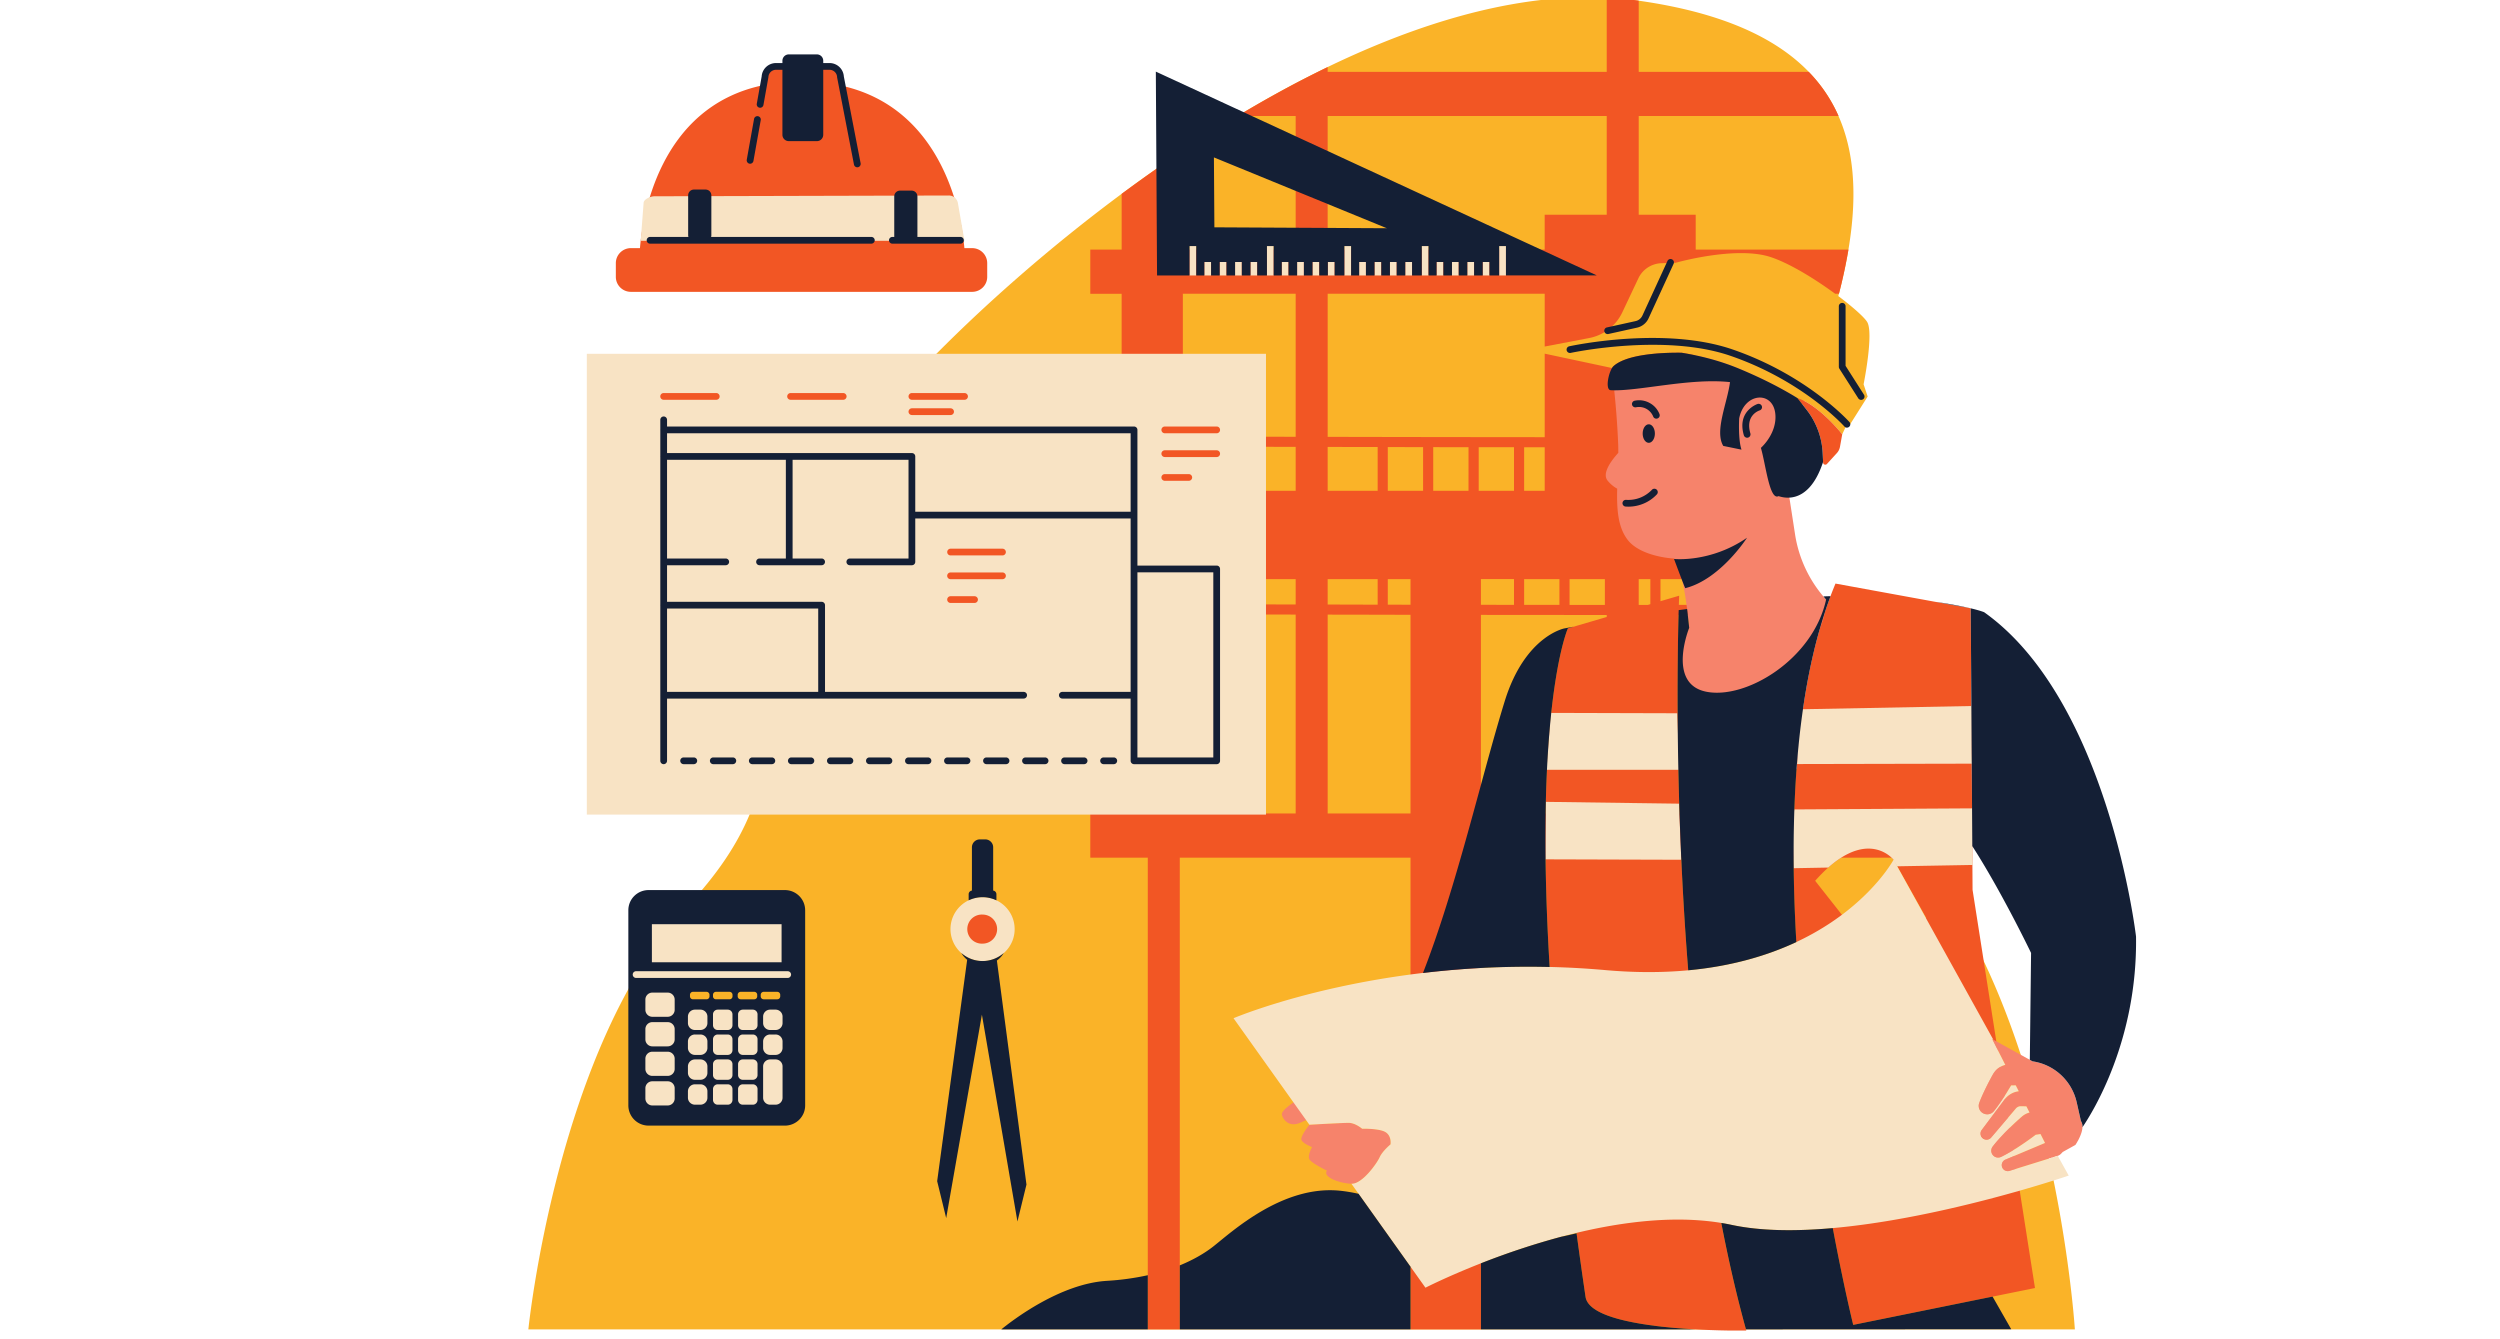 <svg xmlns="http://www.w3.org/2000/svg" width="280" height="150" version="1.0" viewBox="0 0 210 112.5"><defs><clipPath id="a"><path d="M44.383 0h129.914v111.766H44.383Zm0 0"/></clipPath><clipPath id="b"><path d="M51.676 0h124.511v111.766H51.677Zm0 0"/></clipPath><clipPath id="c"><path d="M52.758 4.332H179.43v107.434H52.758Zm0 0"/></clipPath></defs><g clip-path="url(#a)"><path fill="#fab328" d="M174.29 111.668H44.382s2.426-23.871 13.27-35.438c10.84-11.57 4.03-17.046 11.417-34.46 3.98-9.38 41.395-45.504 68.45-41.73 18.542 2.585 19.988 13.05 16.898 24.831 1.238.93 2.187 1.781 2.426 2.176.566.941-.301 5.234-.301 5.234l.34 1.028-1.59 2.52-.215-.056-.332.711s-.05-.066-.156-.191a16.475 16.475 0 0 0-.762-.836c-.082-.086-.172-.172-.262-.262l-.046-.047a17.56 17.56 0 0 0-.274-.257c-.008-.004-.016-.012-.023-.016a7.419 7.419 0 0 0-.32-.277c-.016-.012-.028-.024-.044-.035-.09-.079-.187-.153-.28-.227-.028-.02-.056-.04-.079-.059-.105-.078-.21-.156-.32-.226-.008-.008-.016-.012-.028-.02a6.402 6.402 0 0 0-.347-.215l-.09-.046c-.063-.04-.13-.07-.195-.106l-.118.309.36.46-.36-.46c-5.308 13.941-12.43 27.41-1.816 30.203 22.09 5.812 24.703 47.492 24.703 47.492"/></g><g clip-path="url(#b)"><path fill="#f25624" d="M80.414 34.582a.567.567 0 0 0-.566-.566h-3.246a.567.567 0 0 0-.567.566c0 .309.254.563.567.563h3.246a.566.566 0 0 0 .566-.563Zm-3.812-1.848a.567.567 0 0 0-.567.567c0 .308.254.562.567.562h4.418a.57.57 0 0 0 .57-.562.57.57 0 0 0-.57-.567Zm-5.774 0H66.41a.57.57 0 0 0-.57.567.57.57 0 0 0 .57.562h4.418a.566.566 0 0 0 .567-.562.567.567 0 0 0-.567-.567Zm-10.664 0h-4.418a.567.567 0 0 0-.566.567c0 .308.254.562.566.562h4.418c.316 0 .57-.254.57-.562a.568.568 0 0 0-.57-.567ZM82.43 50.367a.57.57 0 0 0-.57-.566h-2.012a.567.567 0 0 0 0 1.133h2.011a.57.57 0 0 0 .57-.567Zm1.777-2.562h-4.36a.563.563 0 1 0 0 1.129h4.36a.563.563 0 1 0 0-1.13Zm0-1.996h-4.36a.567.567 0 0 0-.566.566c0 .309.254.563.567.563h4.359a.566.566 0 0 0 .566-.563.567.567 0 0 0-.566-.566Zm91.676 31.02c-3.336-.516-4.727 2.37-4.742 2.398a.283.283 0 0 0 .257.402.292.292 0 0 0 .258-.164c.051-.102 1.23-2.524 4.14-2.078.157.023.302-.082.325-.239a.282.282 0 0 0-.238-.32ZM150.98 33.437l.782.996a6.39 6.39 0 0 1 1.34 3.617l.039.808c.007.164.21.239.324.114l.836-.918c.133-.145.222-.328.258-.528l.187-1.043s-1.887-2.422-3.766-3.047Zm10.813 43.652-2.734-4.871s-.055-.074-.164-.176h-4.23c-.661.418-1.392 1.043-2.192 1.945l6.586 8.364Zm-37.395-8.758h5.434c.18-11.738 1.867-15.547 1.867-15.547l3.266-.957v-.168c-2.938 0-6.426-.004-10.567-.008Zm0-19.687v2.16c.938 0 1.864.004 2.778.004v-2.164Zm2.778-7.418v-3.66h-2.965v3.66Zm-3.82-3.664h-2.407c-.187 0-.37-.004-.558-.004v3.668h2.964Zm-3.817-.004c-.992 0-1.98-.004-2.965-.004v3.672h2.965Zm-1.055 11.086h-1.91v2.148c.637 0 1.274.004 1.91.004Zm0 3c-2.359-.008-4.699-.012-6.96-.016v16.703h6.96Zm-6.96-.864 4.199.012v-2.148h-4.2Zm0-9.554h4.199V37.55c-1.422 0-2.825-.004-4.2-.008Zm16.503 9.582h2.965v-2.164h-2.965Zm0-9.582h1.727V37.57h-1.727Zm3.817 9.586h2.965v-2.168h-2.965Zm5.808 0h.774l.203-.063v-2.105h-.977Zm-28.816-26.137h-9.477v10.87h2.844c.313 0 .567.255.567.563 0 .313-.25.563-.563.567 2.152.004 4.371.011 6.629.015Zm0 12.863-9.477-.023v.027h2.844c.313 0 .567.254.567.566a.566.566 0 0 1-.567.563H99.36v.867h.496a.564.564 0 1 1 0 1.129h-.496v.559h9.477Zm0 11.106h-9.734v2.109l9.734.023Zm0 2.98-9.734-.023v16.73h9.734Zm2.687-30.66h18.23v-2.926h5.212V9.746h-23.442Zm54.172 53.785 5.243 33.445-15.27 3.094s-4.941-20.012-5.008-39.246h-9.437c.543 12.082 1.964 27.125 5.464 39.727 0 0-13.054.203-13.503-2.836-2.422-16.426-3.262-28.36-3.36-36.891h-5.426v39.625h-5.914V72.043H99.102v39.625h-2.688V72.043h-4.828v-3.711h4.828V51.594l-4.91-.012.004-.848 4.906.012v-2.101h-4.828v-7.418h2.633v-3.723c-1.688-.008-2.676-.008-2.715-.008l.004-.848c.87 0 1.777.004 2.71.008v-11.98h-2.632v-3.711h2.633v-4.68a132.846 132.846 0 0 1 5.14-3.625v8.305h9.477V9.746h-4.883c1.61-.969 3.242-1.89 4.883-2.758a104.693 104.693 0 0 1 2.687-1.355v.406h23.442V-.199c.863.039 1.715.117 2.555.238.046.004.085.012.132.02v5.98h14.286a12.56 12.56 0 0 1 2.5 3.707h-16.786v8.293h4.786v2.926h12.832a45.155 45.155 0 0 1-.797 3.71h-.32c-1.692-1.241-3.84-2.57-5.454-3.093-2.922-.941-7.945.492-7.945.492l-1.18.035a2.225 2.225 0 0 0-1.953 1.274l-1.348 2.855a3.88 3.88 0 0 1-2.793 2.16l-3.726.711v-4.433h-18.23v12.02c6.187.015 12.515.023 18.23.027v-7.016l5.656 1.207a.747.747 0 0 1 .121-.156c1.07-.969 3.828-1.153 5.719-1.13h.004c.195.032.39.067.582.102.016.004.027.004.039.008a23.23 23.23 0 0 1 .563.114v6.867c4.32-.008 7.25-.024 7.921-.055-.113.281-.222.559-.332.84-.918.031-2.957.055-7.59.066v3.657h6.106c-1.023 2.582-1.988 5.078-2.754 7.418h-6.309V50.5l1.57-.46-.027.769c1.52-.004 2.899-.004 4.106-.012-.082.289-.156.57-.23.851-1.083.004-2.372.008-3.899.008-.074 2.778-.172 8.907.078 16.676h9.633c.215-6.809 1.137-13.348 3.207-18.664.086-.219.262-.648.262-.648l11.36 2.078Zm-82.77-51.492v-1.153c0-.695-.566-1.261-1.265-1.261h-.652C80.813 18.605 79.48 9.19 70.742 7.21l-.144-.746a.922.922 0 0 0-.922-.887h-4.489a.926.926 0 0 0-.925.875l-.125.7c-8.864 1.827-10.184 11.273-10.38 13.69h-.76c-.7 0-1.267.567-1.267 1.262v1.153c0 .695.567 1.258 1.266 1.258H81.66c.7 0 1.266-.563 1.266-1.258Zm1.118 54.789c0 .828-.676 1.5-1.508 1.5a1.505 1.505 0 0 1-1.512-1.5c0-.828.676-1.504 1.512-1.504.832 0 1.508.676 1.508 1.504"/></g><path fill="#f6836b" d="m150.309 41.8-.266-1.734c.031-.09.062-.175.094-.27.273-.835.586-1.769.863-2.757a5.469 5.469 0 0 0-.293-3.766c-1.203-.726-2.723-1.515-4.633-2.308a20.627 20.627 0 0 0-3.558-1.098c-1.899.11-4.203.465-7.036 1.18-.062.015.008.683.114 1.734a71.55 71.55 0 0 1 .336 4.586c.007.223.007.45.007.672-.625.691-1.394 1.746-.89 2.344.277.332.555.535.797.664-.043 1.715.047 3.262.918 4.348.738.917 2.34 1.421 3.886 1.527.77 1.445 1.036 3.797 1.243 5.816 0 0-2.75 5.453 1.418 6.567 3.296.879 10.082-4.067 10.082-8.942a10.556 10.556 0 0 1-2.606-5.476Zm-33.903 53.313c-.511-.34-1.988-.3-1.988-.3s-.566-.493-1.137-.493c-.566 0-3.293.157-3.293.157s-.68.863-.68 1.203c0 .336.907.675.907.675s-.395.68-.227 1.02c.172.336 1.477.96 1.477.96-.399.563 1.137 1.071 2.055 1.103.921.027 2.148-1.727 2.375-2.235.226-.508.91-1.074.91-1.074s.113-.676-.399-1.016Zm58.524-.508v-.003a.836.836 0 0 0-.133-.438l-.262-1.156-.094-.422c-.039-.172-.09-.34-.148-.5a3.928 3.928 0 0 0-.188-.461c-.003-.012-.011-.02-.015-.031a4.22 4.22 0 0 0-.207-.367 4.504 4.504 0 0 0-.309-.446 4.354 4.354 0 0 0-.219-.25 4.398 4.398 0 0 0-.484-.449 4.278 4.278 0 0 0-.266-.2 4.437 4.437 0 0 0-.578-.331 4.406 4.406 0 0 0-1.293-.399l-1.925-1.062-1.442-.797-.023-.012.39.77.711 1.398a1.61 1.61 0 0 0-.476.203c-.004.004-.008.004-.012.008a1.48 1.48 0 0 0-.176.133l-.043.035a1.706 1.706 0 0 0-.273.32l-.047.079-.027.046-.086.153-.164.308c-.11.207-.215.414-.317.621-.203.418-.402.84-.566 1.282a.711.711 0 0 0 .222.812.724.724 0 0 0 1.012-.117c.293-.367.555-.75.813-1.14.125-.192.254-.387.37-.59l.262-.426h.094l.29-.008.09.18.163.316c-.074.012-.148.023-.222.043-.395.098-.758.36-.977.66l-1.902 2.54a.51.51 0 0 0 .8.632l2.055-2.418a.553.553 0 0 1 .328-.191c.031-.004.059-.008.09-.004h.156l.317.011.125.247.136.27a1.436 1.436 0 0 0-.183.058c-.149.058-.285.14-.41.238l-.153.133-.28.25c-.368.336-.727.683-1.075 1.039a14.66 14.66 0 0 0-.996 1.14.577.577 0 0 0 .715.864c.46-.223.89-.48 1.316-.746.422-.274.832-.555 1.234-.848l.301-.223.047-.039.145-.02c.086-.01.172-.027.261-.042l.38.75-3.305 1.39a.503.503 0 0 0 .348.945l3.577-1.113.012.024.094-.055.008-.004.343-.11a.565.565 0 0 0 .25-.155l.024-.02.133-.14.007-.008.032-.016 1.027-.57s.043-.063.102-.16c.02-.032.043-.067.062-.11.02-.031.04-.066.063-.105.039-.07.074-.145.113-.227.062-.133.121-.277.168-.426.008-.03.02-.062.027-.093.04-.149.063-.305.063-.45Zm-63.36-1.359s-1.445.66-2.324 1.055c-.883.398-1.41-.14-1.562-.633-.153-.492 1.539-1.332 1.988-1.926.445-.594 3.586-1.344 3.586-1.344l-.63 3.446-1.058-.598"/><path fill="#f8e3c4" d="M102.484 36.11a.28.28 0 0 0-.28-.282h-4.36a.283.283 0 0 0-.285.281c0 .157.129.286.285.286h4.36a.283.283 0 0 0 .28-.286Zm0 2a.283.283 0 0 0-.28-.286h-4.36a.287.287 0 0 0-.285.285c0 .157.129.282.285.282h4.36a.28.28 0 0 0 .28-.282Zm-2.343 1.995a.283.283 0 0 0-.286-.28h-2.011a.283.283 0 0 0-.285.28c0 .157.129.282.285.282h2.011a.283.283 0 0 0 .286-.282Zm-15.649 6.27a.284.284 0 0 0-.285-.285h-4.36a.281.281 0 0 0-.28.285.28.28 0 0 0 .28.281h4.36a.283.283 0 0 0 .285-.281Zm0 1.996a.287.287 0 0 0-.285-.285h-4.36a.283.283 0 0 0 0 .566h4.36a.283.283 0 0 0 .285-.28Zm-2.347 1.996a.287.287 0 0 0-.286-.285h-2.011a.283.283 0 0 0 0 .566h2.011a.283.283 0 0 0 .286-.28Zm-5.543-15.504h3.246a.283.283 0 0 0 .285-.281.287.287 0 0 0-.285-.285h-3.246a.287.287 0 0 0-.286.285c0 .156.13.281.286.281Zm-5.489-1.562a.287.287 0 0 0-.285-.285H66.41a.287.287 0 0 0-.285.285c0 .156.129.281.285.281h4.418a.283.283 0 0 0 .285-.281Zm-10.664 0a.284.284 0 0 0-.285-.285h-4.418a.283.283 0 0 0 0 .566h4.418c.16 0 .285-.125.285-.281Zm15.867 0c0 .156.13.281.286.281h4.418a.283.283 0 0 0 .285-.281.287.287 0 0 0-.285-.285h-4.418a.287.287 0 0 0-.286.285Zm30.028 35.125H49.293V29.719h57.05Zm34.691-.918-11.18-.153-.046 4.829 11.418.035Zm-.144-7.594-10.625-.031-.36 4.781h11.153Zm31.96 37.176-.335.105-.102.059-.012-.024-3.578 1.114a.503.503 0 0 1-.347-.946l3.304-1.39-.379-.75c-.09.015-.175.031-.261.043l-.145.02-.047.038-.3.223c-.403.293-.813.574-1.235.848-.426.265-.855.523-1.316.746a.576.576 0 0 1-.715-.864c.308-.406.652-.773.996-1.14.348-.356.707-.703 1.074-1.04l.281-.25.153-.132c.125-.098.261-.18.41-.238.058-.024.121-.043.183-.059l-.261-.516-.317-.011h-.156c-.031-.004-.059 0-.09.004a.553.553 0 0 0-.328.191l-2.055 2.418a.51.51 0 0 1-.8-.633l1.902-2.539c.219-.3.582-.562.977-.66.074-.02.148-.031.222-.043l-.254-.496-.289.008h-.094l-.261.426c-.117.203-.246.398-.371.59-.258.39-.52.773-.813 1.14a.724.724 0 0 1-1.012.117.711.711 0 0 1-.222-.812c.164-.442.363-.864.566-1.282.102-.207.207-.414.317-.62l.164-.31.086-.152.027-.046.047-.079c.035-.05.07-.101.11-.148.218-.273.53-.465.87-.55l-1.101-2.169.097.055-8.382-15.117s-5.836 10.902-24.204 9.27c-18.03-1.602-31.238 4.042-31.238 4.042l6.371 8.946s2.727-.157 3.293-.157c.57 0 1.137.493 1.137.493s1.477-.04 1.988.3c.512.34.399 1.016.399 1.016s-.684.566-.91 1.074c-.227.508-1.454 2.262-2.375 2.234l6.218 8.731s14.84-7.61 25.719-5.277c9.996 2.14 28.316-4.141 28.316-4.141Zm-7.14-24.434c-.074-1.199.062-2.926-.031-4.754l-14.965.09c-.168 1.528-.094 3.211-.063 4.938l2.922-.055c3.543-3.148 5.485-.656 5.485-.656l.312.55Zm-.094-13.351-14.265.273c-.207 1.465-.305 2.906-.395 4.602l14.691-.032c-.058-1.554 0-3.332-.03-4.843ZM80.465 17.063a.769.769 0 0 0-.762-.641l-24.734.066c-.305 0-.852.223-.903.524l-.246 3.215h27.196Zm3.293 60.984c0-.676-.547-1.223-1.223-1.223a1.222 1.222 0 1 0 0 2.441c.676 0 1.223-.546 1.223-1.218Zm1.472 0c0 1.48-1.207 2.68-2.695 2.68a2.685 2.685 0 0 1-2.695-2.68 2.686 2.686 0 0 1 2.695-2.684c1.488 0 2.695 1.2 2.695 2.684Zm39.883-54.91v-1.13h-.566v1.13Zm-1.289 0v-1.13h-.57v1.13Zm-1.293 0v-1.13h-.566v1.13Zm-1.289 0v-1.13h-.57v1.13Zm5.258 0v-2.469h-.57v2.469Zm-7.887 0v-1.13h-.57v1.13Zm-1.293 0v-1.13h-.566v1.13Zm-1.293 0v-1.13h-.566v1.13Zm-1.289 0v-1.13h-.57v1.13Zm5.258 0v-2.469h-.566v2.469Zm-7.887 0v-1.13h-.57v1.13Zm-1.293 0v-1.13h-.566v1.13Zm-1.289 0v-1.13h-.57v1.13Zm-1.293 0v-1.13h-.566v1.13Zm5.258 0v-2.469h-.566v2.469Zm-7.887 0v-1.13h-.566v1.13Zm-1.293 0v-1.13h-.566v1.13Zm-1.289 0v-1.13h-.57v1.13Zm-1.293 0v-1.13h-.566v1.13Zm5.258 0v-2.469h-.566v2.469Zm-6.504 0v-2.469h-.566v2.469ZM66.164 81.3h-12.73a.564.564 0 1 0 0 1.129h12.73a.57.57 0 0 0 .57-.567.567.567 0 0 0-.57-.562Zm-1.86 5.41a.869.869 0 0 1-.413-.43.684.684 0 0 1-.317.43c.156.09.274.242.32.426a.853.853 0 0 1 .41-.426Zm0 2.09a.86.86 0 0 1-.413-.426.666.666 0 0 1-.317.426.704.704 0 0 1 .32.43.861.861 0 0 1 .41-.43Zm-.484 1.844a.676.676 0 0 1-.246.246.741.741 0 0 1 .246.246Zm-1.765-3.934a.682.682 0 0 1-.293-.344.702.702 0 0 1-.293.344.685.685 0 0 1 .293.344.667.667 0 0 1 .293-.344Zm0 2.09a.667.667 0 0 1-.293-.344.685.685 0 0 1-.293.344c.133.078.234.199.293.344a.682.682 0 0 1 .293-.344Zm0 2.09a.652.652 0 0 1-.293-.344.67.67 0 0 1-.293.344c.133.078.234.199.293.343a.682.682 0 0 1 .293-.343Zm-2.106-4.18a.704.704 0 0 1-.32-.43.861.861 0 0 1-.41.43c.183.09.328.238.41.426a.685.685 0 0 1 .32-.426Zm0 2.09a.696.696 0 0 1-.32-.426.853.853 0 0 1-.41.426c.183.09.328.242.41.43a.704.704 0 0 1 .32-.43Zm0 2.09a.685.685 0 0 1-.32-.426.853.853 0 0 1-.41.426.877.877 0 0 1 .41.43.704.704 0 0 1 .32-.43Zm6.07-5.496v.543c0 .34-.199.628-.484.773.285.14.485.434.485.773v.543c0 .34-.2.633-.485.774.285.14.485.433.485.773v2.637c0 .477-.391.867-.872.867h-.457a.874.874 0 0 1-.8-.523.672.672 0 0 1-.649.523h-.855a.674.674 0 0 1-.625-.437.674.674 0 0 1-.625.437h-.856a.676.676 0 0 1-.652-.523.864.864 0 0 1-.797.523h-.457a.871.871 0 0 1-.871-.867v-.543c0-.344.2-.633.484-.777a.864.864 0 0 1-.484-.774v-.543c0-.34.2-.633.484-.773a.864.864 0 0 1-.484-.774v-.543c0-.34.2-.632.484-.773a.869.869 0 0 1-.484-.773v-.543c0-.48.39-.868.871-.868h.457c.36 0 .664.215.797.52a.677.677 0 0 1 .652-.52h.856c.285 0 .527.18.625.438a.668.668 0 0 1 .625-.438h.855c.313 0 .578.223.649.52a.877.877 0 0 1 .8-.52h.457c.48 0 .872.387.872.868Zm-9.937-2.301h-1.285c-.48 0-.871.39-.871.867v.863a.87.87 0 0 0 .566.813.865.865 0 0 0-.566.808v.864c0 .37.238.687.566.808a.87.87 0 0 0-.566.813v.863a.87.87 0 0 0 .566.809.865.865 0 0 0-.566.808v.863c0 .48.39.868.87.868h1.286c.48 0 .871-.387.871-.868v-.863a.865.865 0 0 0-.566-.808.87.87 0 0 0 .566-.809v-.863a.865.865 0 0 0-.566-.813.86.86 0 0 0 .566-.808v-.864a.86.86 0 0 0-.566-.808.865.865 0 0 0 .566-.813v-.863a.871.871 0 0 0-.871-.867Zm-1.61-1.985v-3.757h11.465v3.757H54.474"/><g clip-path="url(#c)"><path fill="#141f35" d="M58.277 64.191h-.851a.287.287 0 0 1-.285-.285c0-.156.129-.281.285-.281h.851c.157 0 .285.125.285.281a.287.287 0 0 1-.285.285Zm3.278 0h-1.637a.284.284 0 0 1-.285-.285c0-.156.125-.281.285-.281h1.637c.16 0 .285.125.285.281a.284.284 0 0 1-.285.285Zm3.28 0h-1.64a.287.287 0 0 1-.285-.285c0-.156.13-.281.285-.281h1.64a.283.283 0 0 1 0 .566Zm3.278 0h-1.64a.283.283 0 0 1 0-.566h1.64c.157 0 .285.125.285.281a.287.287 0 0 1-.285.285Zm3.278 0h-1.637a.284.284 0 0 1-.285-.285c0-.156.125-.281.285-.281h1.637c.156 0 .285.125.285.281a.287.287 0 0 1-.285.285Zm3.28 0h-1.64a.287.287 0 0 1-.285-.285c0-.156.129-.281.285-.281h1.64a.283.283 0 0 1 0 .566Zm3.278 0h-1.64a.283.283 0 0 1 0-.566h1.64c.156 0 .285.125.285.281a.287.287 0 0 1-.285.285Zm3.278 0H79.59a.284.284 0 0 1-.285-.285c0-.156.125-.281.285-.281h1.637c.156 0 .285.125.285.281a.287.287 0 0 1-.285.285Zm3.28 0h-1.64a.287.287 0 0 1-.285-.285c0-.156.129-.281.285-.281h1.64a.283.283 0 0 1 0 .566Zm3.278 0h-1.64a.287.287 0 0 1-.286-.285c0-.156.13-.281.286-.281h1.64c.156 0 .285.125.285.281a.287.287 0 0 1-.285.285Zm3.278 0h-1.641a.283.283 0 0 1 0-.566h1.64c.157 0 .286.125.286.281a.287.287 0 0 1-.285.285Zm2.492 0h-.852a.287.287 0 0 1-.285-.285c0-.156.129-.281.285-.281h.852c.156 0 .285.125.285.281a.287.287 0 0 1-.285.285Zm1.988-.566h6.375v-15.55h-6.375Zm6.66.566h-6.945a.287.287 0 0 1-.285-.285V47.79c0-.156.129-.281.285-.281h6.945a.28.28 0 0 1 .281.281v16.117a.283.283 0 0 1-.28.285Zm-6.945-20.64a.283.283 0 0 1-.285-.281v-6.875H55.746a.283.283 0 0 1 0-.567h39.512c.156 0 .285.125.285.281v7.16a.283.283 0 0 1-.285.282ZM69.016 58.68a.283.283 0 0 1-.286-.282v-7.28H55.746a.283.283 0 0 1 0-.567h13.27c.156 0 .285.129.285.281v7.566a.283.283 0 0 1-.285.282Zm26.242 0h-6.02a.283.283 0 0 1-.285-.282c0-.156.129-.28.285-.28h5.735V43.55H76.602a.283.283 0 0 1-.286-.281c0-.157.13-.282.286-.282h18.656c.156 0 .285.125.285.282v15.128a.283.283 0 0 1-.285.282Zm-9.274 0H55.746a.28.28 0 0 1-.281-.282.28.28 0 0 1 .281-.28h30.238c.157 0 .286.124.286.28a.283.283 0 0 1-.286.282Zm-19.687-11.2a.283.283 0 0 1-.285-.28v-8.86c0-.156.125-.281.285-.281a.28.28 0 0 1 .281.28v8.86a.283.283 0 0 1-.281.281Zm10.305 0h-5.215a.286.286 0 0 1-.285-.28c0-.16.128-.286.285-.286h5.215c.156 0 .28.125.28.285a.283.283 0 0 1-.28.281Zm-7.586 0H63.8a.283.283 0 0 1-.281-.28c0-.16.125-.286.28-.286h5.216c.156 0 .285.125.285.285a.286.286 0 0 1-.285.281Zm-8.055 0h-5.215a.283.283 0 0 1-.281-.28c0-.16.125-.286.281-.286h5.215c.156 0 .285.125.285.285a.286.286 0 0 1-.285.281Zm15.64 0a.286.286 0 0 1-.285-.28v-8.575h-20.57a.283.283 0 0 1 0-.566h20.856a.28.28 0 0 1 .28.28v8.86a.283.283 0 0 1-.28.281ZM55.747 64.191a.283.283 0 0 1-.281-.285v-28.64a.283.283 0 0 1 .566 0v28.64a.287.287 0 0 1-.285.285Zm92.066-29.718a.285.285 0 0 0 .184-.356.29.29 0 0 0-.36-.183c-.019.007-1.753.59-1.152 2.632a.288.288 0 0 0 .356.192.287.287 0 0 0 .191-.352c-.437-1.48.656-1.894.781-1.933Zm-8.417.308a1.814 1.814 0 0 0-.836-.937 1.816 1.816 0 0 0-1.246-.184.282.282 0 0 0-.223.332c.031.153.183.25.336.219.289-.059.605-.012.863.129a1.3 1.3 0 0 1 .578.648.282.282 0 0 0 .367.16.278.278 0 0 0 .16-.367Zm-4.352-6.718c.023 0 .043 0 .062-.008l2.403-.532c.422-.093.785-.382.965-.773l2.109-4.59a.279.279 0 0 0-.14-.375.28.28 0 0 0-.376.137l-2.109 4.594a.833.833 0 0 1-.57.457l-2.403.53a.283.283 0 0 0 .059.56Zm1.55 13.925a.283.283 0 0 0-.304.258.284.284 0 0 0 .262.305c.082.004.16.008.242.008.894 0 1.773-.375 2.383-1.032a.28.28 0 0 0-.016-.398.283.283 0 0 0-.398.012 2.737 2.737 0 0 1-2.168.847Zm19.5-8.531a.288.288 0 0 0 .243.133c.05 0 .101-.012.148-.043a.277.277 0 0 0 .09-.39l-1.547-2.427v-5.003a.28.28 0 0 0-.28-.282.281.281 0 0 0-.286.282v5.085c0 .055.016.106.043.153Zm-24.277-4.367a.284.284 0 0 0-.218.336c.035.152.183.25.336.219.078-.02 7.87-1.672 13.43.246 6.132 2.117 9.53 5.898 9.566 5.937a.279.279 0 0 0 .21.094.284.284 0 0 0 .215-.469c-.035-.039-3.523-3.926-9.804-6.094-5.715-1.972-13.41-.34-13.735-.27Zm7.192 7.328c0-.43-.23-.777-.512-.777-.281 0-.512.347-.512.777 0 .43.23.777.512.777.281 0 .512-.347.512-.777Zm7.742 8.75c-3.066 2.117-6.133 1.785-6.133 1.785s.914 2.461.946 2.453c2.949-.742 5.187-4.238 5.187-4.238Zm-1.43-13.07c-.238 1.793-1.312 4.113-.566 5.359l1.531.313c-.297-.88-.195-2.63-.195-2.63.433-2.16 2.785-2.324 3.027-.445.153 1.164-.496 2.266-1.203 2.926.414 1.426.727 4.434 1.477 4.055.043-.024 2.445 1.097 3.746-2.871l-.035-.754a6.39 6.39 0 0 0-1.34-3.617l-.778-.996c-1.246-.766-2.851-1.618-4.91-2.473-1.578-.656-3.226-1.078-4.824-1.336-1.89-.024-4.648.16-5.719 1.129-.379.344-.75 1.992-.226 2.02 2.254.117 6.632-1.048 10.015-.68Zm34.106 46.578s-2.301-19.824-12.758-27.25c0 0-.309-.133-1.129-.328l.02 2.734.113 17.242c2.453 3.801 4.937 8.973 4.937 8.973l-.105 8.98.23.125a4.465 4.465 0 0 1 3.707 3.434l.356 1.578a.846.846 0 0 1 .129.523c.87-1.28 4.625-7.304 4.5-16.011Zm-26.258-28.578c.074.09.144.18.223.265-1.09 5.012-6.711 8.407-10.059 7.742-3.352-.66-1.441-5.367-1.441-5.367-.055-.511-.11-1.047-.176-1.582l-.707.094c-.11 3.805-.328 16.102.8 30.254 3.7-.344 6.692-1.254 9.083-2.371-.598-10.242-.145-20.992 2.875-29.055-.2.004-.399.012-.598.02Zm12.371 1a33.192 33.192 0 0 0-2.937-.54Zm0 0Zm-9.871 60.191s-.777-3.144-1.715-8.129c-3.07.274-6.035.258-8.496-.27-.289-.062-.578-.117-.871-.163.594 3.062 1.277 6.066 2.074 8.941l22.281-.012-1.566-2.742Zm-25.5-30.062c-1.09-18.04.64-25.625 1.293-27.762.144-.469.238-.68.238-.68l.492-.144-.78.144s-3.313.625-5.013 6.106c-1.937 6.254-4.035 15.574-6.87 22.84 3.199-.383 6.777-.598 10.64-.504ZM80.961 20.184a.283.283 0 0 0-.285-.282h-3.617c0-.015.004-.03.004-.043v-3.363a.488.488 0 0 0-.489-.484h-.972a.484.484 0 0 0-.485.484v3.363c0 .012 0 .028.004.043h-.16a.283.283 0 0 0-.285.282c0 .156.129.285.285.285h5.715a.287.287 0 0 0 .285-.285Zm-7.77-.282h-13.46a.402.402 0 0 0 .023-.136v-3.36a.488.488 0 0 0-.488-.484h-.973a.488.488 0 0 0-.488.484v3.36c0 .047.011.093.023.136h-3.223a.283.283 0 0 0 0 .566h18.586a.287.287 0 0 0 .286-.284.283.283 0 0 0-.286-.282ZM62.957 13.75c.02 0 .035.004.05.004a.288.288 0 0 0 .282-.234l.617-3.45a.286.286 0 0 0-.562-.097l-.617 3.449a.291.291 0 0 0 .23.328Zm.844-4.703c.152.027.3-.074.328-.227l.414-2.32c.004-.012.004-.023.004-.035.02-.34.3-.602.64-.602h.536v5.461c0 .293.242.531.535.531h2.36a.533.533 0 0 0 .534-.53V5.862h.524a.64.64 0 0 1 .64.61c0 .015 0 .03.004.043l1.414 7.308c.028.137.145.23.278.23.02 0 .035 0 .054-.003a.29.29 0 0 0 .227-.332l-1.41-7.29a1.207 1.207 0 0 0-1.207-1.132h-.524v-.195a.533.533 0 0 0-.535-.532h-2.36a.535.535 0 0 0-.534.532v.195h-.535c-.637 0-1.165.492-1.208 1.121l-.41 2.3c-.027.157.075.302.23.329Zm22.422 90.457-2.485-18.82c.235-.168.43-.383.578-.63a2.69 2.69 0 0 1-1.78.673 2.668 2.668 0 0 1-1.786-.676c.129.219.297.414.492.57l-2.52 18.598.758 3.101 3-17.09 2.985 17.375Zm-2.524-23.875v-.516a.308.308 0 0 0-.273-.304v-3.637c0-.367-.301-.664-.668-.664h-.445a.668.668 0 0 0-.672.664v3.637a.308.308 0 0 0-.274.304v.516a2.694 2.694 0 0 1 2.332 0Zm32.793-56.457-14.523-5.95.039 5.872Zm3.504 1.496h-.566v2.469h-.817v-1.13h-.57v1.13h-.723v-1.13h-.566v1.13h-.727v-1.13h-.566v1.13h-.723v-1.13h-.57v1.13h-.676v-2.469h-.566v2.469h-.817v-1.13h-.57v1.13h-.723v-1.13h-.566v1.13h-.723v-1.13h-.57v1.13h-.723v-1.13h-.566v1.13h-.68v-2.469h-.566v2.469h-.817v-1.13h-.566v1.13h-.727v-1.13h-.566v1.13h-.723v-1.13h-.57v1.13h-.723v-1.13h-.566v1.13h-.68v-2.469h-.566v2.469h-2.727L97.09 6.016l37.043 17.12H126.5v-2.468h-.57v2.469h-.817v-1.13h-.566v1.13h-.723v-1.13h-.57v1.13h-.723v-1.13h-.566v1.13h-.723v-1.13h-.57v1.13h-.676ZM66.45 81.863a.283.283 0 0 0-.285-.281h-12.73a.281.281 0 0 0-.286.281c0 .157.125.285.286.285h12.73a.287.287 0 0 0 .285-.285Zm-.715 3.532a.585.585 0 0 0-.586-.586h-.457a.588.588 0 0 0-.59.586v.543c0 .32.266.582.59.582h.457a.584.584 0 0 0 .586-.582Zm0 2.09a.585.585 0 0 0-.586-.587h-.457a.588.588 0 0 0-.59.586v.543c0 .32.266.586.59.586h.457a.588.588 0 0 0 .586-.586Zm0 2.09a.584.584 0 0 0-.586-.583h-.457a.588.588 0 0 0-.59.582v2.637c0 .32.266.582.59.582h.457a.584.584 0 0 0 .586-.582Zm-1.586-5.634h1.141c.137 0 .25-.109.25-.246v-.132a.252.252 0 0 0-.25-.25h-1.14a.252.252 0 0 0-.25.25v.132c0 .137.113.246.25.246Zm-.515 1.274a.4.4 0 0 0-.39-.406h-.856a.4.4 0 0 0-.39.406v.898c0 .227.175.407.39.407h.855c.215 0 .39-.18.39-.407Zm0 2.09a.4.4 0 0 0-.39-.407h-.856a.4.4 0 0 0-.39.407v.902a.4.4 0 0 0 .39.406h.855a.4.4 0 0 0 .39-.406Zm0 2.093a.398.398 0 0 0-.39-.406h-.856c-.215 0-.39.18-.39.406v.899a.4.4 0 0 0 .39.406h.855a.4.4 0 0 0 .39-.406Zm-1.414-5.457h1.136c.141 0 .25-.109.25-.246v-.132a.25.25 0 0 0-.25-.25H62.22a.253.253 0 0 0-.254.25v.132a.25.25 0 0 0 .254.246Zm1.414 7.547a.4.4 0 0 0-.39-.406h-.856a.4.4 0 0 0-.39.406v.899c0 .226.175.406.39.406h.855c.215 0 .39-.18.39-.406Zm-2.102-7.925a.253.253 0 0 0-.254-.25h-1.136a.25.25 0 0 0-.25.25v.132c0 .137.109.246.25.246h1.136a.25.25 0 0 0 .254-.246Zm-.004 1.652a.4.4 0 0 0-.39-.406h-.856a.4.4 0 0 0-.39.406v.898c0 .227.175.407.39.407h.856c.215 0 .39-.18.39-.407Zm0 2.09a.4.4 0 0 0-.39-.407h-.856a.4.4 0 0 0-.39.407v.902a.4.4 0 0 0 .39.406h.856a.4.4 0 0 0 .39-.406Zm0 2.093a.398.398 0 0 0-.39-.406h-.856c-.215 0-.39.18-.39.406v.899a.4.4 0 0 0 .39.406h.856a.4.4 0 0 0 .39-.406Zm0 2.09a.4.4 0 0 0-.39-.406h-.856a.4.4 0 0 0-.39.406v.899c0 .226.175.406.39.406h.856c.215 0 .39-.18.39-.406Zm-1.93-7.925a.252.252 0 0 0-.25-.25h-1.14a.252.252 0 0 0-.25.25v.132c0 .137.113.246.25.246h1.14c.137 0 .25-.109.25-.246Zm-.175 1.832a.588.588 0 0 0-.59-.586h-.457a.588.588 0 0 0-.59.586v.543c0 .32.266.582.59.582h.457c.324 0 .59-.262.59-.582Zm0 2.09a.588.588 0 0 0-.59-.587h-.457a.588.588 0 0 0-.59.586v.543c0 .32.266.586.59.586h.457c.324 0 .59-.265.59-.586Zm0 2.09a.588.588 0 0 0-.59-.583h-.457a.588.588 0 0 0-.59.582v.543c0 .324.266.586.59.586h.457c.324 0 .59-.262.59-.586Zm0 2.093a.588.588 0 0 0-.59-.586h-.457a.588.588 0 0 0-.59.586v.543c0 .32.266.582.59.582h.457c.324 0 .59-.262.59-.582Zm-2.75-7.707a.588.588 0 0 0-.59-.582h-1.285a.584.584 0 0 0-.586.582v.863c0 .324.262.586.586.586h1.285c.324 0 .59-.262.59-.586Zm0 2.484a.588.588 0 0 0-.59-.586h-1.285a.585.585 0 0 0-.586.586v.864c0 .324.262.586.586.586h1.285c.324 0 .59-.262.59-.586Zm0 2.485a.588.588 0 0 0-.59-.586h-1.285a.585.585 0 0 0-.586.586v.863c0 .32.262.582.586.582h1.285c.324 0 .59-.262.59-.582Zm0 2.48a.585.585 0 0 0-.59-.582h-1.285a.582.582 0 0 0-.586.582v.863c0 .325.262.586.586.586h1.285c.324 0 .59-.261.59-.586Zm-1.914-10.582h10.894v-3.195H54.758Zm12.875-4.367v16.394c0 .938-.766 1.696-1.707 1.696H54.484a1.698 1.698 0 0 1-1.703-1.696V76.461c0-.938.762-1.695 1.703-1.695h11.442c.941 0 1.707.757 1.707 1.695Zm16.476 35.207h12.305v-4.55a21.98 21.98 0 0 1-3.426.472c-3.937.234-7.937 3.312-8.879 4.078Zm28.48-11.645c-4.886-.52-9.198 3.532-10.71 4.707-.66.512-1.578 1.07-2.777 1.56v5.378h19.382v-5.262l-4.363-6.125a13.616 13.616 0 0 0-1.531-.258Zm29.391 11.618c.168.011.336.023.5.03h-4.582l-.003-.003h-13.497v-5.55a63.121 63.121 0 0 1 6.743-2.231c.43-.09.859-.188 1.289-.293.234 1.726.484 3.504.754 5.34.171 1.164 2.191 1.851 4.617 2.257.18.032.367.059.55.086.008 0 .016.004.02.004.184.028.367.051.555.074.012.004.023.004.035.008a27.569 27.569 0 0 0 .621.075c.18.019.36.039.54.054.01.004.019.004.03.004.18.02.364.035.543.05.035.005.07.005.106.009.172.015.34.027.508.039.007.004.02.004.027.004l.512.035c.047.004.09.004.132.008"/></g></svg>